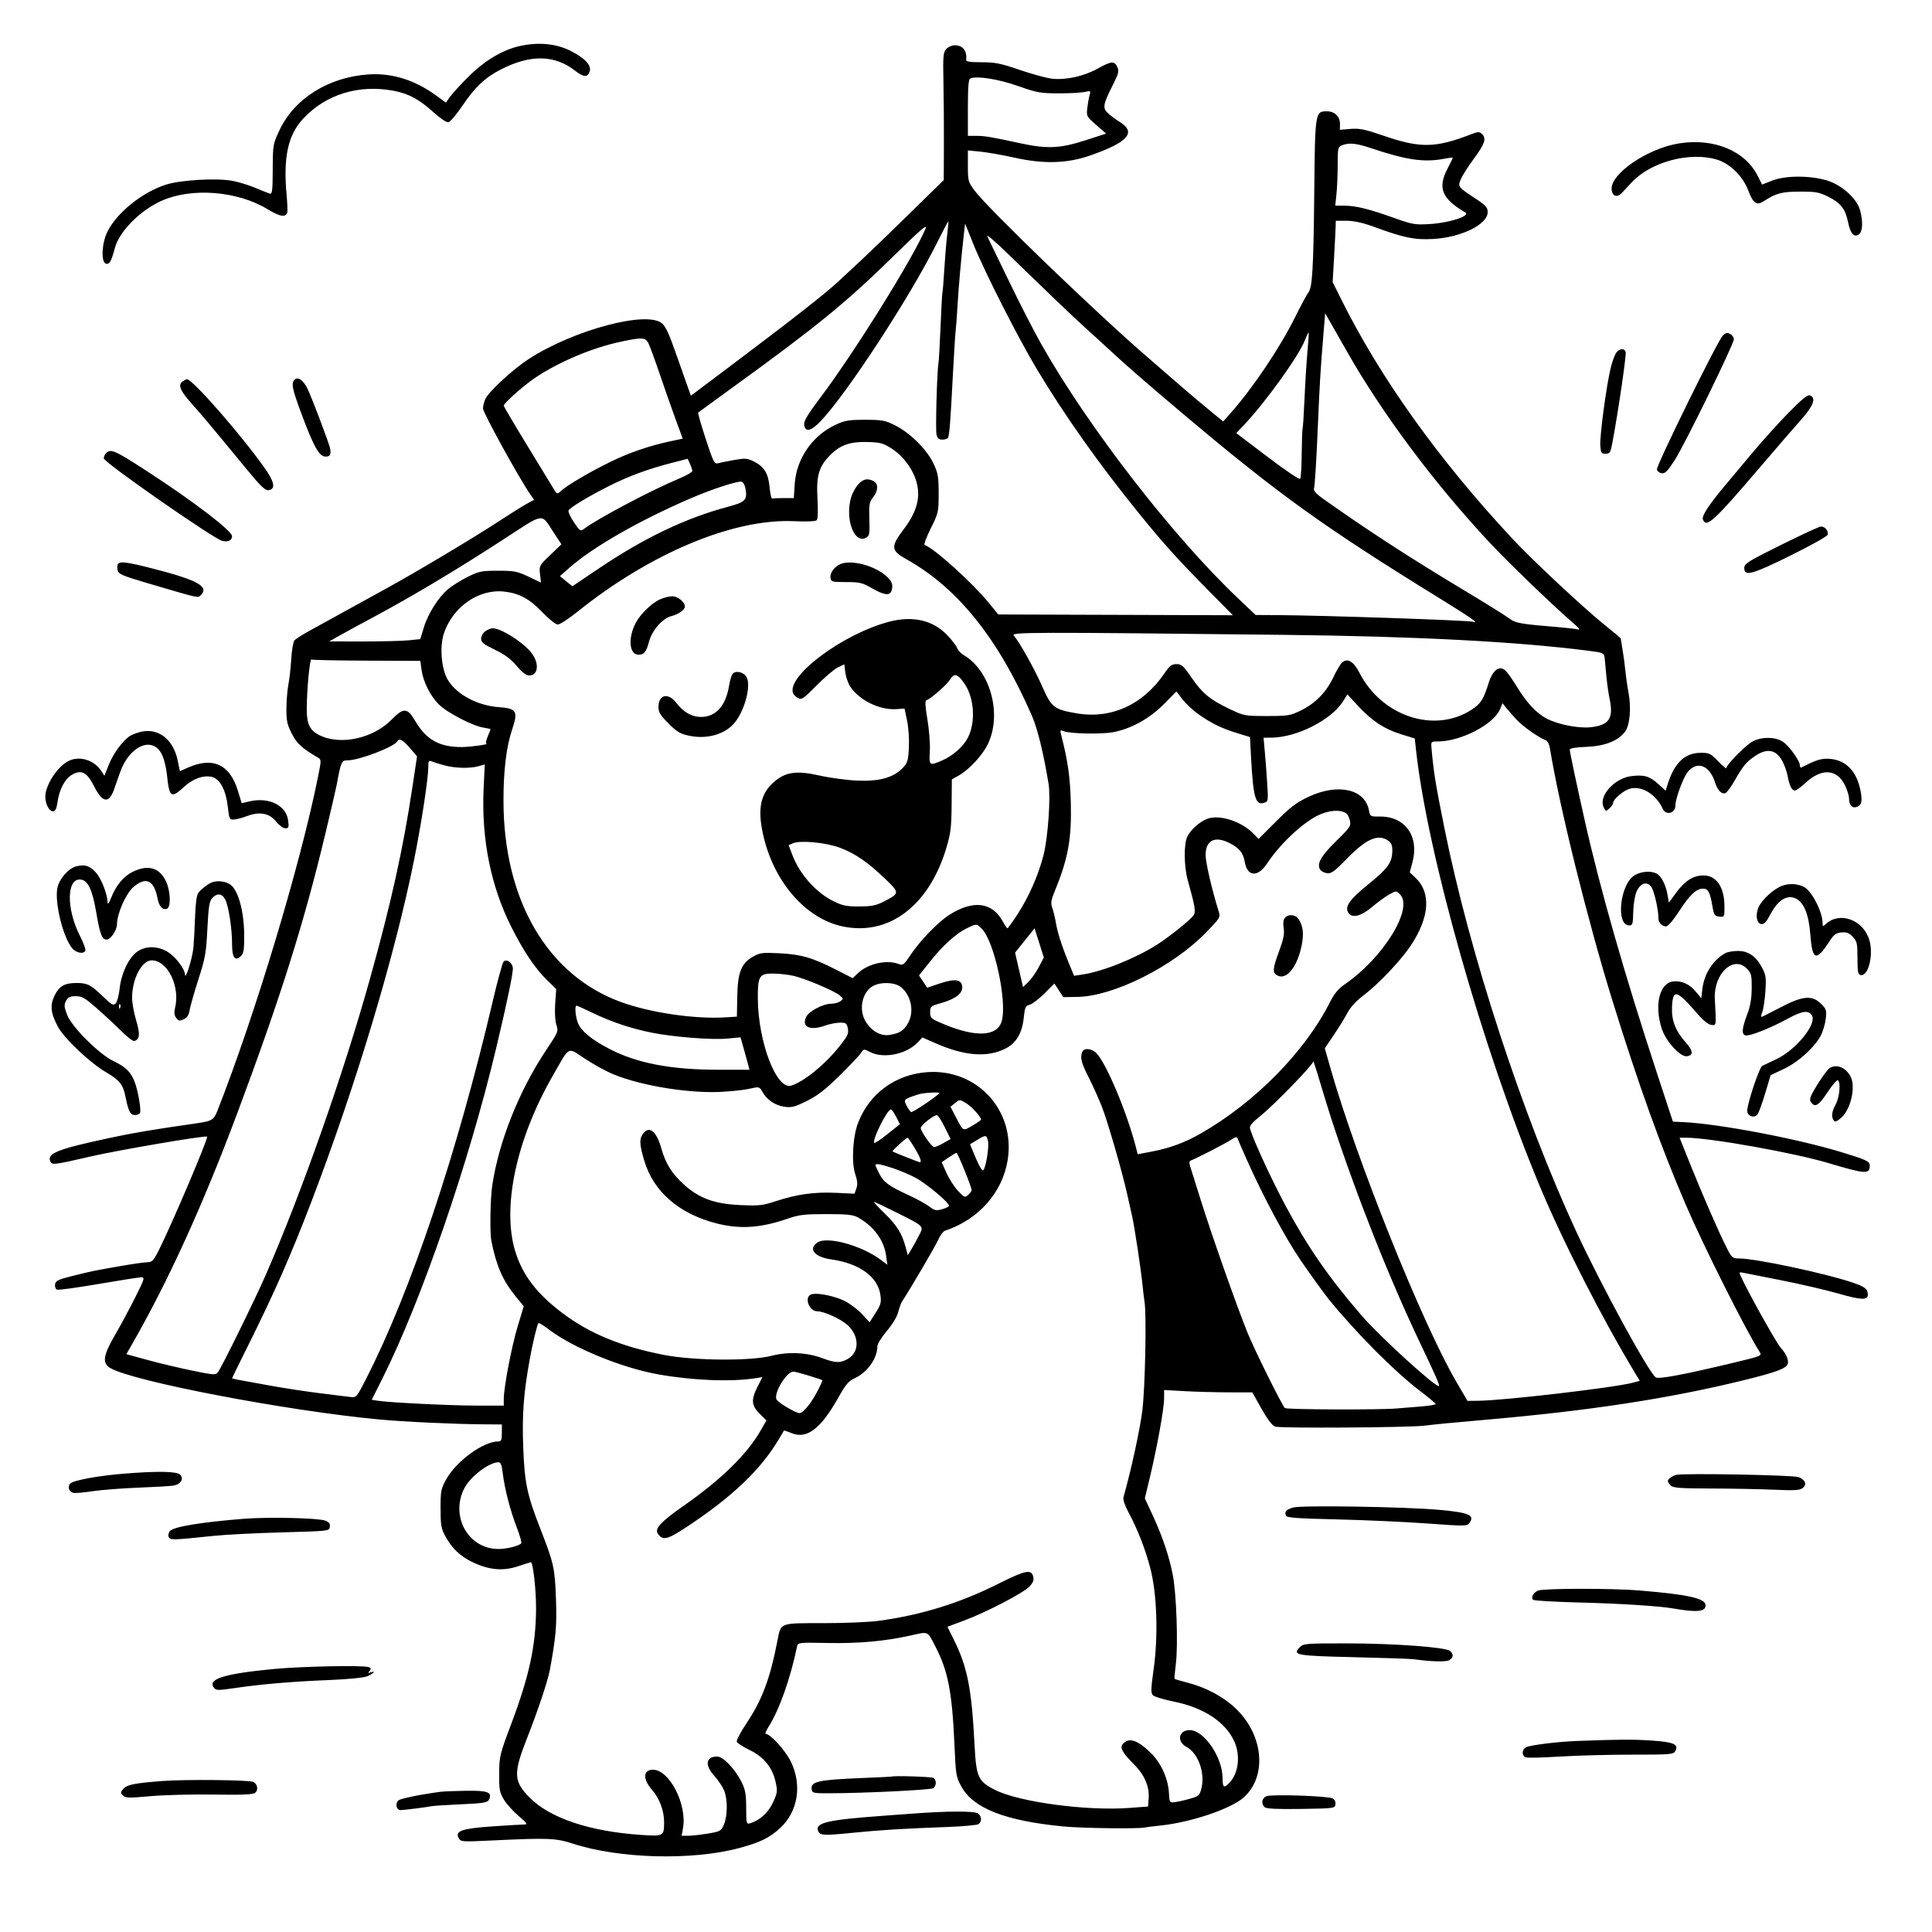 <svg version="1.1" width="1024" height="1024" xmlns="http://www.w3.org/2000/svg"><path d="M275.289 24.450 C 266.148 26.523,256.616 32.282,247.980 40.951 C 243.844 45.103,239.533 49.832,238.401 51.461 L 236.343 54.422 231.361 50.765 C 220.015 42.436,207.931 38.632,195.409 39.446 C 174.203 40.824,156.059 52.168,148.140 69.000 C 144.667 76.379,144.610 76.715,144.555 89.796 C 144.508 101.141,144.280 103.023,143.000 102.621 C 142.175 102.363,138.699 100.979,135.276 99.547 C 131.854 98.114,126.454 96.456,123.276 95.861 C 114.767 94.269,95.899 95.347,87.928 97.881 C 75.499 101.832,62.098 112.575,56.981 122.690 C 53.889 128.804,53.436 139.240,56.239 139.797 C 58.088 140.164,58.985 138.539,60.916 131.328 C 63.236 122.665,74.339 111.467,85.596 106.438 C 101.580 99.297,125.744 101.178,141.674 110.803 C 148.412 114.874,151.307 115.386,152.255 112.673 C 152.480 112.028,152.331 107.900,151.923 103.500 C 150.051 83.304,152.610 71.538,160.774 62.810 C 172.743 50.014,190.061 44.676,208.526 48.089 C 216.428 49.550,222.252 52.677,229.740 59.481 C 233.315 62.728,236.704 65.011,237.674 64.824 C 238.606 64.645,241.950 60.673,245.106 55.999 C 251.743 46.166,257.112 41.102,265.414 36.841 C 281.105 28.788,293.915 28.991,304.793 37.466 C 309.397 41.054,311.503 41.141,312.567 37.787 C 313.562 34.655,310.097 30.897,302.716 27.103 C 294.883 23.077,285.392 22.159,275.289 24.450 M501.517 25.982 C 499.920 27.746,499.759 29.694,500.046 43.732 C 500.224 52.404,500.331 67.588,500.285 77.474 L 500.201 95.448 481.794 113.474 C 471.670 123.388,460.262 134.396,456.443 137.937 C 452.624 141.477,447.025 146.674,444.000 149.487 C 437.379 155.644,419.353 169.765,388.837 192.704 L 366.173 209.740 364.001 203.620 C 362.806 200.254,360.489 193.675,358.852 189.000 C 354.667 177.046,352.981 173.292,350.986 171.487 C 343.182 164.425,304.194 174.780,280.238 190.277 C 272.227 195.460,259.532 207.070,257.428 211.140 C 256.643 212.658,256.000 215.075,256.000 216.510 C 256.000 218.750,275.336 253.835,281.186 262.210 L 283.079 264.919 279.289 266.965 C 277.205 268.091,271.450 271.681,266.500 274.944 C 252.627 284.090,221.144 302.929,204.500 312.043 C 196.250 316.561,185.675 322.386,181.000 324.987 C 176.325 327.588,169.066 331.582,164.869 333.863 C 160.671 336.143,156.708 338.647,156.060 339.428 C 155.413 340.208,154.656 344.593,154.378 349.173 C 154.101 353.753,153.415 359.888,152.854 362.807 C 152.293 365.726,151.819 371.500,151.800 375.637 C 151.771 381.999,152.211 384.035,154.655 388.830 C 157.370 394.157,159.991 396.560,168.554 401.573 C 170.327 402.612,170.329 402.936,168.589 411.573 C 159.095 458.732,135.262 537.829,115.147 588.942 C 113.318 593.589,112.272 594.206,104.269 595.361 C 80.517 598.788,71.356 600.325,59.000 602.953 C 30.975 608.915,24.990 611.205,26.583 615.355 C 27.448 617.611,28.091 617.539,47.970 612.974 C 63.196 609.477,109.002 601.672,109.776 602.443 C 110.510 603.175,91.185 648.655,84.362 662.250 C 81.422 668.109,80.614 669.001,78.237 669.007 C 76.732 669.010,70.550 669.875,64.500 670.928 C 49.742 673.496,48.865 673.676,38.500 676.258 C 30.735 678.192,29.456 678.809,29.180 680.754 C 29.002 682.006,29.478 683.246,30.250 683.542 C 31.014 683.836,40.897 682.484,52.210 680.538 C 63.524 678.592,73.733 677.000,74.898 677.000 C 76.853 677.000,76.600 677.831,71.622 687.757 C 68.655 693.673,63.874 702.561,60.997 707.507 C 54.622 718.469,54.052 722.484,58.500 725.107 C 70.475 732.169,152.216 747.796,201.000 752.349 C 214.183 753.580,240.489 754.806,256.250 754.926 L 266.000 755.000 266.000 759.500 C 266.000 763.263,265.687 764.000,264.089 764.000 C 256.136 764.000,241.859 774.408,236.473 784.132 C 233.732 789.082,233.500 790.279,233.500 799.500 C 233.500 807.964,233.847 810.148,235.756 813.722 C 239.407 820.555,243.789 824.797,250.505 828.002 C 259.236 832.169,266.710 832.819,274.718 830.106 C 278.139 828.948,281.130 828.000,281.366 828.000 C 282.523 828.000,284.176 842.750,284.122 852.591 C 284.012 872.275,280.560 888.264,270.863 914.000 C 264.887 929.860,264.644 930.868,264.573 940.000 C 264.508 948.419,264.784 949.979,267.000 953.709 C 268.375 956.024,271.899 959.962,274.832 962.459 C 279.423 966.369,279.839 967.002,277.832 967.015 C 276.549 967.023,269.009 967.473,261.075 968.014 C 244.916 969.118,241.089 970.429,243.092 974.173 C 244.195 976.234,244.563 976.261,260.859 975.481 C 290.531 974.060,294.582 974.219,303.566 977.151 C 328.115 985.165,366.767 986.200,391.756 979.512 C 402.909 976.528,407.816 974.133,413.486 968.906 C 422.978 960.157,425.231 946.005,419.111 933.574 C 416.225 927.712,408.296 919.000,405.847 919.000 C 405.367 919.000,406.088 917.236,407.449 915.081 C 413.101 906.127,418.979 889.492,422.496 872.500 C 422.891 870.588,423.585 870.514,438.205 870.815 C 454.900 871.158,468.603 869.942,482.417 866.891 C 492.384 864.689,491.399 864.273,495.684 872.500 C 502.444 885.480,504.618 896.549,505.853 924.276 C 506.602 941.102,506.728 941.863,509.648 947.091 C 516.028 958.516,532.907 965.083,563.500 968.044 C 573.375 969.000,602.621 969.407,606.500 968.643 C 607.600 968.427,611.516 967.935,615.202 967.550 C 631.216 965.880,652.394 958.738,659.132 952.735 C 671.761 941.485,669.739 919.499,654.773 905.346 C 648.370 899.291,639.210 894.395,629.660 891.923 C 625.898 890.950,622.693 890.006,622.538 889.827 C 622.383 889.647,622.688 886.125,623.217 882.000 C 624.499 871.983,623.541 844.458,621.563 834.500 C 619.584 824.537,616.031 814.071,610.812 802.832 L 606.786 794.164 609.500 782.832 C 613.338 766.810,617.000 746.485,617.000 741.208 L 617.000 736.725 627.750 737.335 C 633.663 737.671,644.183 737.958,651.129 737.973 L 663.758 738.000 668.587 746.604 C 671.738 752.219,674.260 755.529,675.845 756.131 C 678.348 757.083,746.758 756.654,755.000 755.635 C 761.302 754.856,769.420 754.071,787.000 752.542 C 842.599 747.705,884.324 741.328,924.000 731.601 C 941.275 727.367,946.758 725.338,947.533 722.895 C 948.166 720.903,946.758 717.614,943.941 714.500 C 941.019 711.271,922.000 676.696,922.000 674.614 C 922.000 674.379,922.788 674.351,923.750 674.552 C 924.712 674.753,933.825 676.556,944.000 678.558 C 954.175 680.561,967.855 683.739,974.399 685.620 C 986.469 689.089,990.012 689.217,989.985 686.183 C 989.958 683.242,988.549 682.081,982.450 679.975 C 968.121 675.025,930.642 667.014,921.764 667.004 C 918.193 667.000,917.892 666.730,914.923 660.847 C 910.804 652.688,902.082 632.644,895.517 616.250 L 890.211 603.000 893.567 603.000 C 906.129 603.000,950.996 611.013,969.500 616.561 C 988.713 622.321,991.000 622.457,991.000 617.835 C 991.000 615.487,989.408 614.737,975.464 610.510 C 952.012 603.402,910.647 595.579,892.091 594.744 L 886.683 594.500 878.293 569.000 C 861.211 517.074,848.158 471.432,839.972 435.000 C 835.753 416.221,832.000 398.505,832.000 397.363 C 832.000 396.593,834.970 396.081,840.781 395.849 C 850.638 395.457,857.642 392.699,861.332 387.757 C 863.862 384.369,864.678 375.205,863.162 367.213 C 862.566 364.071,861.808 358.800,861.479 355.500 C 861.150 352.200,860.457 347.055,859.940 344.066 C 859.423 341.078,859.000 338.508,859.000 338.356 C 859.000 338.204,855.288 335.091,850.750 331.438 C 839.159 322.107,812.220 296.923,801.383 285.288 C 762.388 243.420,731.442 200.105,710.802 158.500 L 706.337 149.500 707.082 136.500 C 707.491 129.350,707.866 122.037,707.913 120.250 L 708.000 117.000 713.750 117.020 C 717.658 117.033,722.223 118.036,728.000 120.151 C 744.111 126.050,749.668 127.199,759.500 126.665 C 774.437 125.853,788.500 118.959,788.500 112.449 C 788.500 109.926,787.567 108.887,782.042 105.256 C 772.686 99.108,772.570 98.952,774.301 94.892 C 775.097 93.026,778.069 88.350,780.906 84.500 C 786.947 76.302,787.934 73.506,785.609 71.181 C 784.076 69.647,783.625 69.659,779.230 71.353 C 760.791 78.457,752.610 78.572,733.500 71.994 C 723.373 68.508,720.613 67.936,715.820 68.330 L 710.140 68.798 710.222 65.896 C 710.336 61.898,707.455 59.000,703.368 59.000 C 697.039 59.000,697.004 59.219,696.579 102.105 C 696.181 142.186,695.576 152.494,693.474 155.000 C 692.783 155.825,689.640 161.675,686.490 168.000 C 678.281 184.486,664.196 205.450,652.263 218.941 L 648.335 223.383 642.887 218.941 C 636.276 213.553,627.438 206.061,620.539 200.000 C 617.722 197.525,612.529 193.025,609.000 190.000 C 582.477 167.267,523.649 110.624,516.429 100.866 C 513.175 96.468,513.000 95.811,513.000 87.978 L 513.000 79.724 519.750 80.392 C 523.462 80.760,531.675 82.214,538.000 83.625 C 553.110 86.995,565.584 86.646,577.500 82.520 C 597.637 75.547,602.441 70.312,593.748 64.812 C 591.412 63.334,588.452 61.146,587.170 59.949 C 584.307 57.275,584.652 55.280,589.706 45.286 C 592.877 39.015,593.203 37.741,592.198 35.536 C 590.675 32.194,589.029 32.332,581.662 36.421 C 574.457 40.421,565.073 42.498,557.717 41.723 C 554.848 41.421,547.142 39.334,540.593 37.087 C 530.364 33.576,527.504 33.000,520.299 33.000 C 514.170 33.000,511.956 32.664,512.075 31.750 C 512.685 27.053,510.325 24.000,506.084 24.000 C 504.558 24.000,502.503 24.892,501.517 25.982 M539.534 45.575 C 549.563 49.117,551.397 49.450,561.000 49.474 C 566.775 49.488,573.015 49.163,574.866 48.752 C 578.025 48.050,578.190 48.142,577.542 50.252 C 577.162 51.488,576.610 54.559,576.315 57.076 C 575.788 61.577,575.864 61.726,581.018 66.234 L 586.256 70.817 575.147 74.408 C 561.908 78.688,554.979 79.002,540.929 75.956 C 525.302 72.568,521.920 72.000,517.364 72.000 L 513.000 72.000 513.000 57.083 C 513.000 46.118,513.331 42.017,514.250 41.601 C 517.603 40.085,529.109 41.893,539.534 45.575 M889.951 75.999 C 873.191 78.653,853.391 92.211,854.204 100.475 C 854.564 104.133,857.131 104.927,859.689 102.172 C 860.685 101.099,863.054 98.567,864.954 96.545 C 875.098 85.751,895.564 80.306,909.941 84.575 C 916.873 86.634,923.768 93.402,926.622 100.949 C 929.221 107.821,931.025 109.095,934.739 106.684 C 941.368 102.379,944.390 101.576,954.022 101.559 C 962.410 101.544,964.196 101.867,969.022 104.274 C 975.663 107.586,978.116 110.768,979.545 117.924 C 980.750 123.961,982.871 126.181,985.416 124.070 C 987.267 122.533,987.469 117.262,985.898 111.500 C 984.154 105.104,975.986 97.830,967.971 95.534 C 958.867 92.927,946.119 93.020,939.223 95.744 L 933.947 97.828 931.563 93.124 C 924.845 79.867,908.361 73.083,889.951 75.999 M726.634 78.513 C 745.645 84.895,754.826 86.204,765.750 84.091 C 768.087 83.639,770.000 83.441,770.000 83.653 C 770.000 83.864,768.773 86.384,767.273 89.253 C 761.857 99.611,764.081 105.175,776.605 112.594 C 779.637 114.390,768.338 118.112,757.953 118.739 C 749.957 119.221,748.732 119.014,738.953 115.530 C 725.427 110.711,718.649 109.035,712.608 109.016 L 707.715 109.000 708.358 102.853 C 708.711 99.473,709.000 92.483,709.000 87.321 C 709.000 78.523,709.141 77.879,711.250 77.031 C 715.013 75.519,718.801 75.884,726.634 78.513 M502.022 124.519 C 501.556 128.358,500.863 136.675,500.483 143.000 C 500.103 149.325,499.668 154.725,499.515 155.000 C 499.363 155.275,498.912 163.375,498.513 173.000 C 498.114 182.625,497.621 191.365,497.418 192.423 C 496.617 196.589,495.760 227.907,496.379 230.376 C 496.864 232.304,497.680 233.000,499.460 233.000 C 500.792 233.000,502.124 232.608,502.420 232.130 C 503.183 230.895,503.775 223.451,504.976 200.000 C 505.553 188.725,506.241 177.700,506.504 175.500 C 506.767 173.300,507.220 167.225,507.510 162.000 C 508.028 152.687,509.471 136.405,510.835 124.500 L 511.522 118.500 515.950 129.500 C 521.728 143.857,539.740 179.325,549.532 195.630 C 564.590 220.701,582.384 245.821,603.802 272.243 C 616.671 288.118,623.721 295.943,640.341 312.796 L 653.454 326.093 591.273 325.888 L 529.092 325.684 524.139 319.592 C 515.433 308.887,495.260 290.676,490.066 288.835 C 489.546 288.651,491.005 284.713,493.310 280.084 C 497.397 271.876,497.500 271.420,497.500 261.584 C 497.500 252.704,497.176 250.808,494.784 245.704 C 491.334 238.340,482.383 229.420,474.500 225.491 C 469.040 222.769,467.600 222.500,458.500 222.500 C 449.736 222.500,447.791 222.832,442.764 225.188 C 430.510 230.932,422.070 243.223,421.213 256.577 L 420.737 264.000 415.368 264.000 C 412.416 264.000,409.663 264.113,409.250 264.250 C 408.837 264.387,408.228 261.658,407.896 258.184 C 407.190 250.795,405.055 247.335,399.499 244.578 C 396.025 242.855,394.952 242.776,389.063 243.819 C 385.453 244.458,381.590 245.236,380.477 245.548 C 378.656 246.058,378.013 244.764,374.029 232.589 C 371.595 225.150,369.805 218.878,370.052 218.652 C 370.298 218.425,379.050 212.049,389.500 204.481 C 433.387 172.699,448.622 160.227,474.270 135.082 C 487.930 121.690,491.709 118.452,490.608 121.081 C 484.085 136.662,452.755 186.976,434.615 211.000 C 428.243 219.439,426.008 223.163,426.216 224.991 C 426.699 229.230,429.745 228.647,434.845 223.342 C 448.681 208.950,482.398 157.304,496.649 128.673 C 499.822 122.299,502.520 117.186,502.644 117.311 C 502.769 117.436,502.489 120.679,502.022 124.519 M559.000 158.493 C 565.325 164.569,572.975 171.745,576.000 174.441 C 579.025 177.137,584.200 181.858,587.500 184.932 C 596.786 193.582,607.814 203.174,628.500 220.591 C 678.034 262.296,702.071 279.550,762.757 316.960 C 779.307 327.162,784.446 330.747,780.802 329.549 C 778.508 328.795,701.381 326.164,677.500 326.025 L 665.500 325.955 656.300 317.228 C 621.744 284.446,577.250 227.040,552.159 182.866 C 548.212 175.917,540.467 160.842,534.947 149.366 C 529.428 137.889,524.222 127.150,523.377 125.500 C 522.429 123.648,526.751 127.273,534.671 134.973 C 541.727 141.834,552.675 152.418,559.000 158.493 M714.031 186.500 C 732.637 219.226,759.904 255.770,789.157 287.181 C 799.251 298.020,823.556 321.431,834.000 330.373 C 836.659 332.650,837.682 333.999,836.500 333.670 C 835.400 333.365,831.125 332.835,827.000 332.493 C 805.460 330.709,803.299 330.329,799.861 327.730 C 798.012 326.333,787.950 320.055,777.500 313.780 C 746.749 295.315,725.246 281.364,700.745 263.981 C 697.720 261.836,696.147 260.042,696.421 259.054 C 696.918 257.265,697.714 244.412,698.529 225.000 C 699.388 204.542,699.845 196.854,701.155 180.761 L 702.355 166.021 704.498 169.761 C 705.676 171.817,709.966 179.350,714.031 186.500 M693.005 186.029 C 692.518 191.238,691.812 202.475,691.437 211.000 C 691.062 219.525,690.597 226.775,690.404 227.111 C 690.212 227.447,690.001 233.336,689.937 240.198 C 689.872 247.060,689.523 253.152,689.160 253.735 C 688.769 254.365,681.731 249.658,671.873 242.175 L 655.246 229.553 659.082 225.526 C 670.510 213.531,688.457 188.608,691.607 180.359 C 692.532 177.937,693.424 176.091,693.590 176.256 C 693.755 176.422,693.492 180.820,693.005 186.029 M913.081 177.919 C 910.330 180.670,877.811 246.777,878.201 248.825 C 878.377 249.746,879.518 250.642,880.737 250.817 C 882.526 251.072,883.847 249.754,887.570 243.999 C 892.797 235.918,918.978 182.414,918.991 179.785 C 918.996 178.842,918.110 177.594,917.023 177.012 C 915.458 176.175,914.636 176.364,913.081 177.919 M343.710 182.000 C 344.412 183.375,347.050 190.575,349.572 198.000 C 352.094 205.425,355.888 216.225,358.003 222.000 L 361.848 232.500 355.674 233.802 C 344.317 236.198,333.585 239.869,323.500 244.807 C 312.475 250.206,300.663 257.148,297.380 260.160 C 295.264 262.101,295.256 262.098,293.271 258.802 C 292.178 256.986,285.819 246.556,279.141 235.625 C 272.464 224.693,267.000 215.421,267.000 215.020 C 267.000 213.708,277.364 204.483,283.500 200.332 C 296.031 191.856,313.911 184.314,329.097 181.098 C 340.475 178.688,342.069 178.786,343.710 182.000 M856.798 186.750 C 855.966 187.713,854.573 191.425,853.701 195.000 C 851.413 204.391,847.829 231.202,848.191 236.219 C 848.467 240.036,848.771 240.500,851.000 240.500 C 853.264 240.500,853.606 239.934,854.623 234.500 C 857.774 217.663,862.136 187.796,861.634 186.489 C 860.866 184.488,858.649 184.608,856.798 186.750 M156.153 201.247 C 154.226 203.174,154.798 205.947,160.002 219.912 C 166.326 236.882,169.231 242.000,172.542 242.000 C 174.919 242.000,175.445 241.161,175.049 238.000 C 174.778 235.830,165.074 210.172,162.864 205.783 C 160.669 201.423,157.870 199.530,156.153 201.247 M96.632 202.280 C 94.196 204.061,95.575 207.262,101.712 214.066 C 106.415 219.279,112.050 226.005,131.323 249.407 C 138.256 257.825,140.612 260.054,142.323 259.810 C 146.169 259.262,145.542 255.519,140.384 248.228 C 127.614 230.179,102.086 201.000,99.065 201.000 C 98.689 201.000,97.595 201.576,96.632 202.280 M948.019 218.709 C 942.736 224.094,933.933 233.858,928.457 240.408 C 922.981 246.957,916.394 254.832,913.821 257.908 C 905.637 267.688,901.874 273.509,902.568 275.316 C 904.367 280.004,908.170 276.539,932.546 248.000 C 941.237 237.825,951.195 226.299,954.674 222.387 C 961.211 215.037,962.717 210.873,959.312 209.566 C 958.071 209.090,955.074 211.517,948.019 218.709 M472.684 237.797 C 479.164 241.955,484.639 249.767,486.152 257.013 C 487.746 264.645,485.549 271.848,478.980 280.527 C 471.943 289.824,472.131 291.783,480.513 296.470 C 507.680 311.663,529.135 338.462,546.986 379.500 C 549.939 386.289,553.116 399.315,555.768 415.500 C 556.960 422.777,555.419 444.245,553.048 453.408 C 550.324 463.932,545.254 475.445,539.339 484.537 C 536.677 488.627,534.265 491.980,533.977 491.987 C 533.690 491.994,532.620 490.449,531.599 488.553 C 525.950 478.065,515.779 476.800,503.006 484.996 C 497.107 488.782,487.501 498.741,482.568 506.187 C 479.116 511.398,478.593 511.796,476.335 510.937 C 469.944 508.507,460.106 510.727,454.711 515.817 L 451.923 518.448 443.711 514.242 C 430.853 507.655,424.744 505.848,413.361 505.266 C 404.084 504.792,402.871 504.944,399.111 507.058 C 392.867 510.567,390.993 515.330,390.758 528.290 L 390.567 538.844 384.534 539.220 C 368.265 540.232,344.609 536.763,329.062 531.085 C 290.126 516.863,266.919 477.101,266.853 424.500 C 266.833 408.426,268.389 395.661,271.485 386.503 C 274.713 376.956,273.801 375.469,264.302 374.790 C 252.963 373.978,241.819 367.960,237.264 360.187 C 233.896 354.441,232.947 342.540,235.303 335.623 C 240.144 321.416,254.019 311.916,267.500 313.580 C 275.436 314.559,280.717 317.448,287.461 324.497 C 291.012 328.209,294.530 331.000,295.659 331.000 C 296.746 331.000,301.483 327.913,306.186 324.139 C 344.745 293.202,388.673 274.824,420.684 276.237 C 427.504 276.538,432.261 276.339,432.871 275.729 C 433.489 275.111,433.648 270.769,433.287 264.398 C 432.587 252.025,433.988 247.248,440.113 241.123 C 445.437 235.799,450.656 234.005,460.023 234.279 C 466.626 234.473,468.175 234.903,472.684 237.797 M56.200 240.200 C 55.540 240.860,55.001 242.097,55.002 242.950 C 55.004 245.020,113.088 285.482,117.730 286.647 C 120.846 287.429,123.000 286.426,123.000 284.193 C 123.000 281.359,102.350 265.579,77.897 249.726 C 60.783 238.631,58.689 237.711,56.200 240.200 M366.955 249.600 C 366.980 250.205,363.962 251.968,360.250 253.517 C 345.314 259.752,316.989 274.719,309.524 280.321 C 307.675 281.708,307.334 281.485,304.197 276.826 C 302.353 274.088,301.061 271.284,301.325 270.596 C 301.896 269.108,312.347 262.816,323.500 257.247 C 333.330 252.339,343.670 248.537,355.500 245.482 L 364.500 243.158 365.705 245.829 C 366.368 247.298,366.930 248.995,366.955 249.600 M454.627 257.031 C 453.225 258.698,451.612 261.736,451.044 263.781 C 447.858 275.252,452.738 288.351,458.958 285.022 C 460.871 283.999,461.027 283.157,460.775 275.186 C 460.530 267.427,460.747 266.154,462.750 263.600 C 465.512 260.078,465.647 256.417,463.066 255.035 C 459.787 253.280,457.286 253.872,454.627 257.031 M395.019 258.506 C 396.304 264.931,395.229 266.110,385.811 268.610 C 363.700 274.480,341.691 284.962,317.928 300.941 L 303.357 310.740 300.066 308.054 L 296.775 305.368 301.638 301.067 C 314.226 289.930,338.877 275.822,366.500 263.943 C 377.294 259.301,390.605 254.952,392.960 255.298 C 393.763 255.416,394.690 256.859,395.019 258.506 M293.381 282.135 L 297.563 288.500 291.641 294.160 C 285.838 299.707,285.730 299.909,286.224 304.294 L 286.728 308.768 280.114 305.634 C 274.143 302.805,272.575 302.500,263.978 302.500 C 255.275 302.500,253.900 302.776,247.978 305.708 C 244.415 307.472,239.746 310.372,237.603 312.152 C 232.420 316.456,226.842 325.264,224.591 332.701 L 222.762 338.740 216.734 339.370 C 213.419 339.716,202.560 339.995,192.603 339.988 L 174.500 339.976 179.000 337.397 C 181.475 335.978,190.250 331.203,198.500 326.784 C 218.599 316.019,242.259 301.866,266.500 286.110 C 289.041 271.458,286.602 271.818,293.381 282.135 M944.000 288.812 C 926.450 297.531,924.500 298.750,924.500 301.000 C 924.500 305.653,928.404 304.618,948.771 294.566 C 959.370 289.335,968.308 284.362,968.633 283.515 C 969.368 281.599,967.305 278.979,965.128 279.062 C 964.232 279.097,954.725 283.484,944.000 288.812 M62.465 299.057 C 62.106 299.638,62.065 301.121,62.374 302.353 C 62.855 304.270,65.061 305.218,77.718 308.947 C 106.434 317.406,104.813 317.045,106.494 315.363 C 110.953 310.904,104.653 307.428,81.207 301.411 C 67.136 297.800,63.522 297.346,62.465 299.057 M445.500 298.945 C 442.311 300.251,439.811 303.638,440.170 306.168 C 440.484 308.388,440.884 308.500,448.500 308.509 C 455.689 308.517,457.070 308.847,462.122 311.759 C 468.306 315.324,471.466 315.835,472.393 313.418 C 473.626 310.205,472.917 308.134,469.582 305.206 C 463.308 299.698,451.294 296.574,445.500 298.945 M350.000 317.590 C 345.504 319.532,339.368 325.459,336.897 330.247 C 332.734 338.311,333.520 347.000,338.413 347.000 C 341.345 347.000,342.512 345.594,343.906 340.381 C 345.609 334.008,351.071 327.737,356.000 326.495 C 359.650 325.575,363.000 323.173,363.000 321.477 C 363.000 319.058,359.200 315.997,356.250 316.039 C 354.738 316.061,351.925 316.759,350.000 317.590 M471.500 329.461 C 447.064 335.768,416.803 358.226,420.336 367.432 C 420.639 368.223,421.836 369.377,422.995 369.997 C 424.885 371.009,425.905 370.314,432.829 363.296 C 437.078 358.989,442.117 354.706,444.027 353.777 L 447.500 352.088 448.023 356.341 C 448.311 358.681,449.436 361.997,450.523 363.711 C 455.183 371.057,466.253 376.496,475.225 375.848 L 479.419 375.545 480.778 382.023 C 481.544 385.677,481.960 391.888,481.732 396.274 C 481.373 403.175,481.008 404.382,478.480 407.021 C 473.574 412.141,466.116 414.232,454.500 413.742 C 449.000 413.511,440.000 412.310,434.500 411.074 C 421.736 408.207,415.986 409.128,409.534 415.076 C 402.660 421.412,401.330 430.056,404.994 444.590 C 411.043 468.583,427.681 487.093,446.758 491.054 C 471.204 496.129,492.411 480.038,501.571 449.463 C 503.874 441.774,504.273 438.552,504.376 426.794 L 504.497 413.089 508.168 411.026 C 513.563 407.994,520.676 400.362,523.506 394.571 C 531.229 378.765,525.042 355.636,510.849 347.252 C 509.280 346.325,507.718 344.686,507.376 343.610 C 507.034 342.533,504.737 339.495,502.270 336.858 C 494.749 328.817,484.003 326.233,471.500 329.461 M257.223 334.557 C 255.987 335.422,255.000 337.168,255.000 338.487 C 255.000 340.447,256.269 341.471,262.290 344.367 C 267.551 346.897,270.768 349.282,273.849 352.937 C 276.799 356.434,278.863 358.000,280.524 358.000 C 285.503 358.000,285.944 351.113,281.320 345.586 C 276.561 339.898,265.480 333.000,261.100 333.000 C 260.190 333.000,258.445 333.701,257.223 334.557 M680.500 336.487 C 750.446 337.268,803.963 340.057,841.834 344.897 C 849.990 345.939,850.237 346.062,850.554 349.248 C 850.678 350.487,851.070 354.650,851.426 358.500 C 851.783 362.350,852.551 367.750,853.134 370.500 C 855.318 380.807,852.816 384.463,842.887 385.467 C 836.544 386.108,825.914 384.017,819.886 380.942 C 814.566 378.228,809.072 372.395,804.125 364.207 C 801.805 360.367,798.997 356.402,797.885 355.396 C 794.682 352.498,791.187 355.100,789.014 362.000 C 786.248 370.786,784.941 372.851,780.127 376.039 C 760.595 388.977,732.497 379.826,720.570 356.643 C 717.449 350.577,714.303 348.674,711.390 351.091 C 710.518 351.815,708.427 355.324,706.742 358.890 C 702.959 366.897,697.226 372.760,689.446 376.581 C 683.879 379.314,682.735 379.500,671.500 379.500 C 659.695 379.500,659.372 379.439,651.640 375.747 C 641.251 370.786,637.176 367.410,631.430 359.000 C 627.253 352.887,626.257 352.000,623.573 352.002 C 621.015 352.004,619.940 352.826,617.153 356.915 C 605.794 373.582,588.890 381.244,570.500 378.062 C 558.679 376.016,557.247 374.899,552.479 364.000 C 548.445 354.782,540.322 340.233,537.304 336.821 C 535.711 335.020,546.695 334.995,680.500 336.487 M194.332 350.163 L 222.779 350.279 223.400 354.889 C 224.258 361.259,228.000 368.765,232.618 373.379 C 236.944 377.701,250.474 384.729,256.250 385.655 C 258.313 385.985,260.000 386.368,260.000 386.506 C 260.000 386.643,259.319 388.386,258.487 390.378 C 257.654 392.370,257.317 394.052,257.737 394.115 C 259.904 394.441,249.734 395.893,244.932 395.942 C 232.916 396.067,225.808 392.060,219.883 381.824 C 216.025 375.160,213.764 375.020,207.921 381.082 C 197.894 391.485,180.239 395.312,169.023 389.512 C 164.089 386.960,162.520 383.562,162.583 375.565 C 162.668 364.807,164.190 349.000,165.088 349.554 C 165.526 349.825,178.686 350.099,194.332 350.163 M388.277 357.199 C 387.699 357.915,386.905 360.525,386.514 363.000 C 384.762 374.063,379.523 379.993,371.500 379.993 C 366.689 379.993,362.194 377.432,358.497 372.585 C 354.165 366.905,349.000 368.091,349.000 374.765 C 349.000 377.498,350.002 379.132,354.328 383.459 C 358.848 387.979,360.524 388.967,365.373 389.974 C 374.375 391.842,383.459 389.455,388.692 383.844 C 394.311 377.820,398.300 363.816,395.768 359.000 C 394.294 356.196,389.935 355.148,388.277 357.199 M511.475 362.793 C 516.433 370.303,517.118 382.927,513.005 390.990 C 510.611 395.683,504.972 400.655,499.270 403.099 C 492.504 405.999,492.383 405.905,492.826 398.066 C 493.044 394.221,492.474 386.769,491.548 381.336 C 490.384 374.504,490.208 371.431,490.966 371.178 C 493.425 370.358,501.962 362.873,503.599 360.101 C 505.740 356.478,507.763 357.169,511.475 362.793 M634.853 378.299 C 641.680 383.204,647.267 385.964,655.500 388.499 L 662.500 390.654 663.142 402.366 C 664.262 422.787,665.481 426.934,669.949 425.516 C 672.183 424.807,672.231 424.535,671.674 415.644 C 671.359 410.615,670.789 403.012,670.407 398.750 L 669.711 391.000 673.606 390.985 C 687.327 390.933,705.786 381.554,712.020 371.467 L 714.140 368.037 719.791 374.141 C 727.167 382.108,733.666 386.389,742.593 389.160 L 749.852 391.413 750.509 397.457 C 756.493 452.470,785.987 556.482,816.025 628.500 C 828.382 658.128,849.191 698.907,866.898 728.194 L 869.131 731.888 865.316 732.895 C 855.443 735.501,797.459 742.273,783.655 742.433 L 777.810 742.500 771.958 732.500 C 753.747 701.384,718.806 614.273,705.001 565.568 L 702.185 555.635 706.944 548.568 C 709.562 544.680,712.828 539.379,714.203 536.787 C 715.795 533.787,718.869 530.446,722.668 527.590 C 730.465 521.729,742.443 509.115,747.693 501.236 C 757.765 486.119,758.639 473.070,750.113 465.106 L 747.195 462.379 748.646 456.940 C 752.301 443.243,744.741 432.667,731.382 432.787 C 726.255 432.833,726.184 432.792,725.551 429.421 C 723.447 418.206,709.132 415.013,693.609 422.297 C 687.160 425.323,684.012 427.706,676.385 435.333 L 667.053 444.665 664.454 441.952 C 658.099 435.319,646.196 431.496,639.776 434.027 C 635.759 435.611,631.309 439.567,629.372 443.276 C 627.388 447.074,627.471 459.092,629.532 466.500 C 633.472 480.662,633.900 483.305,632.561 485.216 C 630.906 487.580,619.867 496.446,613.500 500.526 C 602.034 507.873,584.619 514.885,573.812 516.505 L 569.265 517.187 566.253 509.844 C 562.638 501.029,560.393 493.911,559.523 488.500 C 559.169 486.300,558.376 483.067,557.762 481.315 C 556.806 478.589,557.020 477.218,559.241 471.815 C 566.119 455.088,568.043 444.369,567.556 425.500 C 567.204 411.858,565.963 403.113,562.456 389.586 C 561.781 386.982,561.903 386.757,563.600 387.480 C 567.019 388.936,583.877 389.284,590.250 388.031 C 599.764 386.159,609.454 380.754,616.970 373.127 L 623.500 366.500 626.693 370.615 C 628.449 372.878,632.121 376.336,634.853 378.299 M803.720 381.344 C 807.058 384.974,815.479 390.924,819.195 392.278 C 820.201 392.644,821.140 394.441,821.506 396.697 C 826.482 427.406,841.491 487.979,854.625 530.362 C 868.307 574.509,880.205 607.626,893.476 638.500 C 902.922 660.473,925.519 705.496,932.662 716.573 C 933.965 718.594,933.613 718.739,918.749 722.296 C 891.878 728.727,878.885 731.150,877.489 729.991 C 873.312 726.524,848.358 680.650,835.338 652.500 C 806.895 591.006,778.931 505.411,765.588 439.000 C 760.798 415.158,759.885 409.527,758.738 396.750 C 758.406 393.051,758.450 393.000,761.991 393.000 C 774.240 393.000,791.708 383.948,795.055 375.866 L 796.357 372.723 798.272 375.112 C 799.324 376.425,801.776 379.230,803.720 381.344 M74.500 387.919 C 72.850 388.323,70.527 389.175,69.338 389.814 C 65.623 391.811,60.227 398.961,57.735 405.191 L 55.342 411.171 53.617 408.538 C 49.808 402.725,41.944 400.410,36.200 403.411 C 30.289 406.499,24.072 416.093,24.022 422.203 C 23.991 426.058,26.026 430.000,28.047 430.000 C 29.344 430.000,29.943 428.818,30.455 425.250 C 31.468 418.194,34.500 412.584,38.450 410.457 C 43.326 407.831,46.170 409.414,49.918 416.838 C 54.319 425.556,57.762 426.071,60.451 418.412 C 61.303 415.985,62.723 411.947,63.606 409.439 C 68.741 394.856,81.366 389.765,86.046 400.389 C 87.042 402.650,88.133 407.200,88.469 410.500 C 89.718 422.738,90.656 423.416,97.548 417.063 C 102.345 412.641,108.042 410.653,112.517 411.839 C 116.650 412.934,119.777 418.919,120.746 427.591 C 121.477 434.136,121.649 434.492,124.009 434.356 C 125.379 434.278,128.525 433.450,131.000 432.516 C 137.657 430.007,142.759 430.978,146.336 435.437 C 147.924 437.417,150.098 439.000,151.229 439.000 C 153.044 439.000,153.203 438.542,152.699 434.750 C 151.654 426.876,142.577 422.387,132.407 424.714 L 128.103 425.699 126.079 419.099 C 121.785 405.097,112.874 400.981,99.582 406.861 L 95.345 408.735 94.174 403.063 C 91.846 391.795,83.843 385.634,74.500 387.919 M928.898 392.992 C 925.285 394.902,915.000 405.341,915.000 407.098 C 915.000 407.613,913.052 406.002,910.671 403.518 C 906.685 399.357,905.954 399.000,901.421 399.004 C 893.142 399.010,887.511 404.279,884.022 415.286 L 882.821 419.071 878.936 415.561 C 874.294 411.368,871.513 410.542,864.731 411.345 C 855.769 412.407,847.235 421.830,849.912 427.707 C 851.030 430.161,851.136 430.187,853.035 428.468 C 854.116 427.490,855.000 426.169,855.000 425.532 C 855.000 423.629,860.421 419.026,863.806 418.056 C 870.041 416.268,877.733 420.931,881.238 428.623 C 882.959 432.401,888.000 431.120,888.000 426.905 C 888.000 423.240,892.190 411.928,894.615 409.046 C 899.640 403.074,906.162 405.679,909.053 414.812 C 910.366 418.959,912.522 421.121,914.564 420.337 C 915.317 420.048,917.513 417.042,919.443 413.656 C 923.929 405.789,925.615 403.776,930.390 400.593 C 936.823 396.304,941.619 397.373,944.913 403.830 C 945.969 405.900,947.155 409.372,947.548 411.547 C 948.446 416.509,949.710 419.000,951.329 419.000 C 952.022 419.000,954.508 417.210,956.854 415.022 C 965.450 407.007,973.634 407.481,977.874 416.239 C 979.043 418.655,980.007 421.727,980.015 423.066 C 980.036 426.405,981.396 428.264,983.513 427.848 C 986.640 427.234,987.314 424.828,986.056 418.769 C 983.980 408.768,978.493 403.042,970.224 402.247 C 965.628 401.806,962.901 402.605,954.750 406.782 C 954.337 406.994,954.000 406.542,954.000 405.779 C 954.000 403.219,948.075 395.016,944.771 393.002 C 940.610 390.465,933.687 390.461,928.898 392.992 M217.268 396.474 L 221.037 400.882 218.505 417.691 C 213.616 450.160,207.253 478.836,196.028 519.000 C 181.822 569.830,159.796 632.375,140.740 676.000 C 135.115 688.877,117.653 724.386,115.493 727.340 C 114.367 728.880,113.358 728.814,101.889 726.454 C 95.075 725.052,84.429 722.518,78.231 720.823 L 66.962 717.740 69.334 713.620 C 88.998 679.463,107.526 638.846,125.955 589.500 C 148.773 528.402,161.063 489.400,172.360 442.241 C 175.357 429.734,178.098 417.925,178.452 416.000 C 180.738 403.567,180.995 403.001,184.350 402.987 C 190.323 402.963,208.666 395.967,210.488 393.019 C 211.661 391.121,213.488 392.052,217.268 396.474 M235.468 405.641 C 241.214 407.213,249.108 407.403,253.720 406.080 L 256.927 405.161 256.335 417.830 C 255.084 444.571,260.107 469.663,271.062 491.405 C 277.483 504.150,283.604 513.266,289.830 519.362 L 294.796 524.223 294.266 531.948 C 293.947 536.608,294.198 541.070,294.900 543.197 C 296.030 546.621,295.877 547.000,289.539 556.480 C 275.191 577.939,264.353 605.112,260.917 628.242 C 259.854 635.396,259.562 653.359,260.438 657.756 C 263.055 670.897,266.501 678.775,273.231 687.005 L 277.600 692.346 274.397 702.923 C 271.166 713.596,267.000 735.393,267.000 741.625 L 267.000 745.000 252.996 745.000 C 239.128 745.000,206.504 743.406,200.263 742.424 L 197.026 741.914 202.648 730.707 C 223.223 689.694,248.375 616.727,262.871 556.000 C 268.759 531.336,272.143 515.038,271.824 512.890 C 271.403 510.053,268.481 508.119,266.942 509.658 C 266.330 510.270,263.841 519.260,261.413 529.636 C 242.299 611.287,217.678 684.736,193.853 731.178 C 188.979 740.680,188.830 740.848,185.694 740.432 C 183.937 740.199,176.667 739.298,169.538 738.431 C 162.410 737.563,150.485 735.740,143.038 734.379 C 135.592 733.018,128.037 731.642,126.250 731.322 C 124.462 731.001,123.000 730.621,123.000 730.477 C 123.000 730.334,127.002 722.180,131.893 712.358 C 145.605 684.825,154.399 664.800,165.208 636.500 C 188.716 574.948,209.139 506.957,219.433 455.979 C 223.291 436.869,226.994 412.722,226.998 406.643 C 227.000 403.352,227.257 402.896,228.750 403.534 C 229.713 403.945,232.736 404.893,235.468 405.641 M713.686 431.224 C 714.338 431.727,715.162 433.460,715.517 435.075 C 716.104 437.749,715.442 438.717,708.134 445.869 C 700.090 453.742,697.789 457.845,699.704 460.905 C 700.253 461.782,701.915 462.644,703.398 462.821 C 705.640 463.088,707.417 461.780,713.935 455.067 C 724.085 444.613,730.464 441.835,735.777 445.557 C 737.412 446.701,737.988 448.091,737.955 450.807 C 737.877 457.157,735.753 460.165,725.443 468.522 C 715.225 476.804,712.577 480.562,714.676 483.803 C 716.631 486.822,721.429 485.641,727.216 480.716 C 730.122 478.243,734.192 475.275,736.261 474.121 C 740.015 472.026,740.026 472.026,742.011 474.011 C 749.380 481.380,733.288 507.603,712.743 521.702 C 709.355 524.027,707.222 526.598,704.957 531.086 C 691.661 557.424,665.397 584.144,636.500 600.732 C 628.013 605.603,619.904 608.592,610.255 610.405 L 603.010 611.766 601.943 607.633 C 597.312 589.705,586.567 564.062,581.308 558.387 C 578.790 555.671,574.512 555.223,573.607 557.582 C 572.422 560.669,573.048 563.139,577.007 571.014 C 579.211 575.398,582.310 582.250,583.893 586.242 C 586.976 594.012,594.699 620.667,597.443 633.000 C 598.360 637.125,599.524 642.300,600.029 644.500 C 601.278 649.940,604.765 673.005,605.548 681.000 C 605.898 684.575,606.380 688.625,606.619 690.000 C 607.749 696.511,606.954 735.792,605.451 747.712 C 604.163 757.920,599.371 779.909,595.469 793.509 C 595.114 794.748,596.121 797.812,598.098 801.509 C 603.002 810.673,606.861 820.534,609.642 831.000 C 613.193 844.369,613.964 866.725,611.486 884.462 C 609.967 895.327,609.914 897.343,611.113 898.542 C 611.883 899.311,616.882 900.820,622.223 901.894 C 637.938 905.056,649.458 912.631,654.170 922.903 C 657.544 930.259,656.504 939.685,651.759 944.750 C 648.723 947.992,648.000 947.566,648.000 942.538 C 648.000 931.426,638.161 917.000,630.583 917.000 C 624.592 917.000,623.513 923.063,628.982 925.991 C 635.035 929.230,638.775 939.612,636.806 947.711 C 635.842 951.676,635.482 952.007,630.641 953.385 C 627.814 954.190,624.221 954.995,622.658 955.175 C 619.898 955.491,619.809 955.356,619.573 950.500 C 619.207 942.993,615.569 934.727,610.322 929.480 C 602.984 922.141,598.244 920.591,595.021 924.475 C 593.451 926.367,594.976 929.071,601.026 935.121 C 606.598 940.693,609.262 946.830,608.816 953.068 L 608.500 957.500 598.500 958.244 C 575.801 959.932,540.056 955.119,527.317 948.659 C 518.479 944.177,517.426 941.901,516.570 925.436 C 514.973 894.705,512.811 883.700,505.453 868.853 L 502.158 862.206 510.829 858.981 C 522.676 854.575,542.204 844.440,545.524 840.975 C 547.615 838.792,548.100 837.533,547.606 835.565 C 546.611 831.601,543.423 832.272,529.055 839.472 C 508.505 849.770,488.238 856.029,465.500 859.099 C 460.550 859.768,447.353 860.312,436.174 860.308 C 412.981 860.300,413.922 859.939,412.069 869.559 C 408.245 889.408,403.939 900.970,395.885 913.011 C 392.644 917.856,390.226 922.425,390.510 923.165 C 390.794 923.906,393.816 925.859,397.225 927.506 C 404.793 931.161,409.343 936.703,411.054 944.351 C 412.180 949.383,412.090 950.123,409.720 955.301 C 407.235 960.727,402.644 964.892,397.500 966.386 C 395.609 966.936,395.500 966.493,395.493 958.234 C 395.487 951.165,395.049 948.611,393.196 944.838 C 389.676 937.670,383.371 931.000,380.115 931.000 C 374.083 931.000,373.416 935.504,378.597 941.239 C 380.576 943.429,382.891 946.859,383.741 948.860 C 385.717 953.508,385.680 962.463,383.666 967.095 C 382.176 970.522,381.775 970.744,375.109 971.845 C 371.262 972.480,366.574 973.000,364.692 973.000 L 361.269 973.000 361.981 969.104 C 364.293 956.462,354.850 938.000,346.072 938.000 C 340.869 938.000,340.590 942.903,345.474 948.511 C 349.615 953.266,352.006 959.661,351.985 965.928 C 351.960 973.196,351.715 973.330,339.869 972.548 C 312.576 970.746,291.283 963.588,280.568 952.613 C 272.162 944.003,272.007 939.895,279.385 921.169 C 285.101 906.663,290.397 890.791,291.456 885.000 C 294.688 867.309,295.166 861.741,294.674 847.500 C 294.108 831.103,293.544 828.580,286.316 810.087 C 279.316 792.177,277.990 785.786,277.304 766.654 C 276.695 749.641,277.488 738.900,280.673 721.000 C 282.275 712.000,284.675 701.991,285.408 701.258 C 285.650 701.017,288.244 702.626,291.173 704.834 C 304.071 714.555,329.756 725.050,349.000 728.463 C 367.489 731.742,387.819 732.512,400.794 730.423 L 404.088 729.893 401.544 734.913 C 398.002 741.902,398.224 744.890,402.607 749.274 L 406.215 752.881 403.166 758.191 C 395.835 770.960,382.184 784.264,361.820 798.484 C 350.438 806.433,346.973 810.149,348.576 812.689 C 351.068 816.639,353.552 816.150,363.211 809.808 C 387.937 793.572,403.204 779.062,412.985 762.500 C 414.284 760.300,415.425 758.382,415.520 758.237 C 415.615 758.092,417.428 758.699,419.548 759.585 C 427.597 762.948,435.047 757.292,444.311 740.786 C 448.245 733.777,449.785 731.950,452.974 730.512 C 459.597 727.525,465.000 719.989,465.000 713.739 C 465.000 712.402,467.136 708.887,470.025 705.470 C 472.967 701.991,475.464 697.863,476.047 695.514 C 476.595 693.306,477.479 690.825,478.009 690.000 C 483.362 681.683,495.727 660.578,497.232 657.191 C 498.285 654.820,499.901 652.631,500.823 652.325 C 518.684 646.402,531.422 631.985,534.123 614.637 C 538.189 588.522,517.880 566.413,491.520 568.258 C 474.672 569.436,460.875 579.497,454.847 595.000 C 451.954 602.440,451.192 616.180,453.325 622.440 C 454.478 625.825,454.629 627.767,453.900 629.858 L 452.912 632.691 443.206 632.227 C 431.779 631.680,422.382 632.968,411.440 636.581 C 404.271 638.948,402.432 639.156,392.500 638.723 C 378.638 638.117,370.517 635.153,362.401 627.735 C 355.964 621.852,352.790 616.738,350.462 608.500 C 347.817 599.140,343.823 596.288,340.487 601.379 C 338.824 603.918,339.034 606.897,341.455 615.122 C 346.280 631.509,359.839 643.316,379.669 648.398 C 392.189 651.606,403.094 650.891,417.500 645.917 C 423.556 643.826,426.320 643.500,438.000 643.501 C 448.860 643.501,452.112 643.836,454.630 645.214 C 462.980 649.784,468.528 657.276,469.656 665.504 L 470.319 670.345 466.910 667.784 C 456.761 660.162,438.517 655.121,433.345 658.509 C 428.169 661.901,431.623 666.236,440.500 667.489 C 455.524 669.611,465.313 676.707,466.647 686.441 C 467.181 690.339,466.849 691.561,464.077 695.879 L 460.894 700.840 456.838 696.441 C 454.608 694.021,450.396 690.873,447.479 689.446 C 441.641 686.590,432.006 684.858,429.562 686.225 C 426.228 688.091,429.028 695.000,433.117 695.000 C 436.725 695.000,445.689 699.073,449.240 702.326 C 455.408 707.975,455.625 716.428,449.696 720.044 C 445.618 722.530,442.822 722.502,436.000 719.906 C 427.849 716.804,417.802 716.326,408.864 718.614 C 397.752 721.460,367.798 721.215,352.000 718.150 C 329.369 713.759,312.558 706.849,298.220 696.045 C 284.391 685.625,276.870 675.753,273.013 662.961 C 265.990 639.670,273.755 603.609,293.006 570.112 C 302.300 553.940,300.484 554.877,310.187 561.241 C 314.759 564.239,321.425 567.895,325.000 569.364 C 340.523 575.744,367.017 579.887,384.066 578.602 C 392.299 577.981,394.438 577.697,400.061 576.479 C 402.103 576.037,402.907 576.458,404.032 578.559 C 406.298 582.794,410.670 585.828,415.565 586.562 C 419.556 587.161,421.045 586.788,427.602 583.547 C 433.328 580.717,437.391 577.579,444.918 570.175 C 450.327 564.854,455.437 559.452,456.275 558.172 C 457.774 555.880,457.850 555.871,461.149 557.579 C 468.345 561.305,480.589 558.784,486.554 552.347 L 488.855 549.864 495.843 552.931 C 511.184 559.664,523.150 560.617,532.727 555.867 C 538.639 552.935,541.748 547.709,542.636 539.208 C 543.198 533.835,543.550 533.079,545.747 532.527 C 547.110 532.185,550.615 529.515,553.536 526.594 L 558.848 521.283 561.204 524.891 L 563.561 528.500 571.031 528.384 C 590.181 528.088,621.644 512.333,639.222 494.237 C 646.843 486.391,646.929 486.244,645.881 482.894 C 642.364 471.662,639.000 457.155,639.000 453.225 C 639.000 445.302,643.910 442.872,651.790 446.894 C 656.962 449.534,658.939 452.033,659.788 457.007 C 661.099 464.686,666.725 465.050,671.522 457.767 C 678.132 447.734,689.485 436.876,698.000 432.444 C 703.888 429.379,710.613 428.856,713.686 431.224 M445.363 449.390 C 453.366 452.428,459.869 456.916,469.242 465.872 C 476.906 473.194,476.891 473.468,468.563 477.774 C 464.373 479.940,462.121 480.399,455.500 480.434 C 448.774 480.470,446.617 480.044,441.954 477.762 C 432.534 473.152,423.880 463.454,419.945 453.098 L 417.986 447.941 420.243 446.967 C 424.255 445.237,437.884 446.552,445.363 449.390 M40.352 459.189 C 36.227 460.257,31.281 465.986,30.389 470.729 C 28.934 478.458,33.274 496.265,38.113 502.417 C 40.243 505.124,44.525 505.925,45.250 503.751 C 45.479 503.064,44.173 499.564,42.349 495.973 C 35.031 481.568,35.276 465.306,42.798 466.193 C 46.698 466.653,48.963 471.550,51.119 484.189 C 53.012 495.286,54.080 498.000,56.550 498.000 C 58.627 498.000,62.000 492.994,62.000 489.911 C 62.000 484.366,66.677 473.690,70.614 470.250 C 77.313 464.396,81.676 466.424,83.519 476.249 C 84.297 480.396,86.240 482.506,88.487 481.643 C 90.649 480.814,90.415 472.511,88.086 467.383 C 84.682 459.887,78.632 458.063,70.396 462.050 C 65.515 464.413,61.495 469.248,58.905 475.869 C 57.837 478.601,57.074 479.652,57.047 478.432 C 56.948 474.045,53.784 465.823,50.956 462.602 C 47.651 458.838,44.999 457.984,40.352 459.189 M866.350 463.928 C 858.601 468.653,856.282 490.500,863.530 490.500 C 865.290 490.500,865.516 489.749,865.646 483.466 C 865.726 479.598,866.473 474.804,867.305 472.813 C 869.232 468.202,872.681 466.888,875.082 469.853 C 876.641 471.778,879.000 481.880,879.000 486.632 C 879.000 489.039,880.827 491.000,883.071 491.000 C 884.058 491.000,886.856 487.746,889.914 483.038 C 895.631 474.239,899.059 471.000,902.656 471.000 C 905.371 471.000,906.375 472.907,907.656 480.500 C 908.410 484.964,908.795 485.534,911.250 485.816 C 913.960 486.128,914.000 486.052,914.000 480.534 C 914.000 470.246,909.795 464.000,902.868 464.000 C 897.472 464.000,893.036 466.820,888.315 473.252 L 884.538 478.398 883.834 474.275 C 882.941 469.046,880.530 464.354,878.055 463.030 C 875.048 461.420,869.803 461.823,866.350 463.928 M111.966 467.820 C 109.778 468.790,106.725 471.213,105.135 473.241 C 104.239 474.384,103.640 478.677,103.393 485.741 C 103.185 491.658,102.802 498.975,102.541 502.000 C 102.048 507.709,98.227 520.020,98.040 516.500 C 97.867 513.256,92.720 506.689,88.457 504.274 C 83.241 501.320,77.306 501.319,72.922 504.274 C 68.368 507.342,64.291 515.772,63.418 523.922 C 63.035 527.496,62.077 531.066,61.288 531.855 C 60.043 533.099,59.173 532.626,54.677 528.259 C 48.241 522.006,46.292 521.000,40.613 521.000 C 34.236 521.000,31.348 522.650,28.910 527.687 C 26.378 532.916,26.846 537.062,30.790 544.336 C 34.197 550.621,47.818 563.437,56.384 568.417 C 63.287 572.431,65.239 574.871,66.451 581.000 C 68.017 588.921,69.066 591.000,71.494 591.000 C 72.781 591.000,74.014 590.459,74.234 589.799 C 74.859 587.924,73.118 577.929,71.396 573.500 C 69.288 568.081,66.785 565.613,60.131 562.394 C 52.339 558.625,37.955 544.209,35.505 537.714 C 33.964 533.627,33.893 532.568,35.019 530.464 C 36.068 528.505,37.122 528.000,40.159 528.000 C 43.418 528.000,45.029 528.919,51.117 534.250 C 55.043 537.688,60.897 543.125,64.128 546.333 C 67.358 549.541,70.531 551.990,71.179 551.774 C 74.116 550.795,74.352 548.206,72.174 540.857 C 70.975 536.811,69.995 531.444,69.997 528.932 C 70.004 518.846,75.145 508.994,80.396 509.004 C 88.910 509.019,95.682 523.039,92.721 534.519 C 92.184 536.601,92.383 538.142,93.362 539.480 C 94.574 541.138,95.153 541.251,97.337 540.256 C 99.193 539.411,100.067 538.054,100.531 535.296 C 100.882 533.208,102.977 525.875,105.187 519.000 C 108.797 507.769,109.278 505.056,109.919 492.282 C 110.508 480.541,110.953 477.710,112.471 476.032 C 115.020 473.216,117.688 473.494,119.364 476.750 C 121.195 480.307,123.000 492.085,123.000 500.473 C 123.000 507.688,124.651 509.782,127.828 506.597 C 129.175 505.246,129.483 503.028,129.415 495.182 C 129.310 483.134,126.358 472.213,122.356 469.066 C 119.780 467.039,115.017 466.468,111.966 467.820 M944.615 469.461 C 940.142 471.068,933.649 477.018,931.986 481.034 C 930.309 485.082,931.066 489.443,933.500 489.764 C 935.026 489.966,936.222 488.663,938.549 484.264 C 942.351 477.075,947.258 474.064,951.721 476.182 C 956.138 478.277,958.712 484.649,959.526 495.501 C 960.531 508.914,962.580 509.756,969.258 499.500 C 972.025 495.251,973.043 494.455,976.038 494.203 C 978.786 493.971,980.106 494.487,982.031 496.545 C 984.262 498.930,984.500 500.017,984.500 507.822 C 984.500 515.127,984.760 516.510,986.187 516.791 C 990.201 517.580,993.067 506.447,990.884 498.543 C 987.889 487.696,975.332 482.865,967.815 489.667 C 966.116 491.205,966.000 491.175,966.000 489.190 C 966.000 483.378,960.294 472.271,956.209 470.132 C 952.801 468.347,948.420 468.094,944.615 469.461 M680.996 486.505 C 680.192 487.474,679.970 489.410,680.374 491.935 C 680.853 494.931,680.291 497.786,678.001 503.998 C 674.463 513.592,674.315 515.563,677.019 517.010 C 681.919 519.633,687.666 512.460,689.944 500.877 C 691.133 494.836,690.683 490.977,688.358 487.250 C 686.740 484.658,682.855 484.265,680.996 486.505 M520.403 492.313 C 527.024 498.933,533.901 530.885,530.933 541.234 C 528.606 549.349,517.376 549.961,500.409 542.898 C 493.333 539.952,493.000 539.666,493.000 536.538 C 493.000 533.396,493.239 533.197,498.893 531.610 C 506.103 529.587,510.000 526.709,510.000 523.406 C 510.000 519.155,506.438 518.470,498.379 521.172 L 491.414 523.509 489.256 520.258 L 487.098 517.008 492.864 509.752 C 499.711 501.136,506.528 494.938,512.300 492.080 C 517.523 489.495,517.588 489.497,520.403 492.313 M550.574 512.610 C 549.104 515.421,546.622 518.946,545.059 520.443 L 542.217 523.166 540.116 514.038 L 538.014 504.909 543.185 498.457 L 548.356 492.004 550.801 499.752 L 553.246 507.500 550.574 512.610 M914.500 505.164 C 907.982 508.760,903.247 516.116,902.299 524.120 L 901.709 529.103 898.896 525.690 C 895.538 521.617,891.451 519.738,886.901 520.178 C 879.611 520.882,876.701 532.650,880.730 545.127 C 882.926 551.925,890.593 560.337,894.136 559.833 C 897.629 559.337,897.442 556.960,893.568 552.627 C 888.037 546.442,885.860 540.839,886.205 533.674 C 886.672 523.931,888.612 524.498,900.033 537.721 C 902.833 540.963,905.482 543.048,907.021 543.221 C 909.750 543.528,909.676 544.070,908.899 529.500 C 908.178 515.959,918.943 505.983,926.076 513.583 C 928.221 515.869,928.493 517.050,928.439 523.833 C 928.396 529.268,927.715 533.247,926.102 537.500 C 923.199 545.151,922.957 548.336,925.242 548.794 C 927.517 549.250,938.608 544.832,947.749 539.829 C 955.238 535.730,958.539 535.293,960.339 538.164 C 963.173 542.687,951.796 556.630,941.311 561.482 C 938.115 562.962,934.825 564.520,934.000 564.944 C 932.492 565.721,926.174 584.610,926.061 588.683 C 925.981 591.554,929.852 592.922,931.537 590.618 C 932.191 589.724,934.021 584.682,935.604 579.415 L 938.481 569.839 945.490 566.549 C 953.208 562.927,961.883 555.043,965.149 548.682 C 966.228 546.581,967.370 542.669,967.688 539.987 C 968.217 535.517,968.011 534.858,965.210 532.056 C 960.454 527.300,955.476 527.748,943.597 534.000 C 938.371 536.750,933.861 539.000,933.573 539.000 C 933.285 539.000,933.518 537.768,934.090 536.263 C 934.663 534.757,935.386 529.907,935.698 525.484 C 936.185 518.590,935.968 516.857,934.177 513.347 C 930.933 506.989,926.753 503.994,921.173 504.030 C 918.603 504.047,915.600 504.557,914.500 505.164 M420.201 517.134 C 426.461 518.473,442.528 525.262,445.236 527.714 C 447.037 529.343,447.044 529.495,445.375 530.715 C 444.409 531.422,442.224 532.000,440.521 532.000 C 436.304 532.000,428.771 535.958,427.318 538.937 C 424.671 544.363,429.339 546.469,437.500 543.529 C 439.700 542.736,443.131 542.068,445.125 542.044 C 448.395 542.004,448.811 542.305,449.372 545.112 C 449.910 547.798,449.297 549.099,444.886 554.644 C 437.188 564.317,426.114 573.326,419.364 575.405 C 411.614 577.792,401.896 552.584,401.668 529.500 C 401.549 517.482,402.407 516.000,409.486 516.000 C 412.465 516.000,417.286 516.510,420.201 517.134 M477.385 523.088 C 483.095 527.580,484.777 536.574,481.050 542.686 C 478.764 546.435,476.650 547.715,471.375 548.548 C 466.708 549.285,461.713 546.385,458.668 541.171 C 454.996 534.884,457.022 525.680,462.763 522.565 C 466.897 520.322,474.200 520.583,477.385 523.088 M63.683 534.188 C 63.364 534.985,63.127 534.748,63.079 533.583 C 63.036 532.529,63.272 531.939,63.604 532.271 C 63.936 532.603,63.972 533.466,63.683 534.188 M314.309 536.946 C 324.133 541.678,334.780 545.228,345.553 547.363 C 357.167 549.665,377.298 551.236,385.429 550.475 L 392.500 549.813 394.295 556.157 C 395.283 559.645,396.348 563.513,396.662 564.750 L 397.233 567.000 380.867 566.994 C 355.626 566.985,337.627 563.549,323.027 555.953 C 313.597 551.047,308.148 546.597,306.376 542.357 C 305.013 539.096,304.481 533.000,305.559 533.000 C 305.867 533.000,309.804 534.776,314.309 536.946 M705.956 594.000 C 719.508 635.160,736.517 677.966,753.236 712.994 C 760.694 728.616,763.141 734.192,762.724 734.609 C 761.428 735.906,731.342 708.490,721.453 697.000 C 704.190 676.944,693.298 661.233,681.658 639.600 C 674.223 625.781,664.518 604.816,662.602 598.432 C 662.101 596.766,663.243 595.340,668.492 591.082 C 675.841 585.119,695.974 564.323,696.049 562.616 C 696.076 562.002,697.687 566.900,699.628 573.500 C 701.569 580.100,704.417 589.325,705.956 594.000 M969.812 566.046 C 968.883 566.587,965.992 570.449,963.388 574.628 C 959.695 580.553,958.879 582.586,959.683 583.863 C 961.838 587.285,963.820 586.208,968.530 579.059 C 971.090 575.174,973.592 572.248,974.092 572.557 C 975.723 573.565,975.046 581.443,973.000 585.261 C 970.857 589.259,970.531 591.713,971.863 593.813 C 972.509 594.832,973.383 594.549,975.759 592.550 C 980.873 588.246,983.699 576.190,980.883 570.684 C 978.411 565.850,973.601 563.835,969.812 566.046 M497.917 579.416 C 495.329 582.003,483.549 589.839,482.875 589.423 C 482.386 589.120,481.300 587.546,480.461 585.924 C 478.802 582.716,479.000 582.535,487.000 579.973 C 489.590 579.143,498.652 578.681,497.917 579.416 M512.397 584.936 C 515.154 586.640,520.000 592.046,520.000 593.417 C 520.000 593.691,517.931 595.128,515.403 596.610 C 510.239 599.636,510.682 599.883,506.343 591.553 L 503.767 586.607 505.994 584.803 C 508.737 582.582,508.583 582.579,512.397 584.936 M474.963 591.927 L 476.966 595.855 470.438 601.049 C 466.848 603.906,463.686 606.019,463.412 605.746 C 462.063 604.397,470.201 588.026,472.230 588.007 C 472.631 588.003,473.861 589.767,474.963 591.927 M500.707 597.360 L 503.843 603.720 500.035 605.860 C 497.941 607.037,495.748 608.000,495.162 608.000 C 493.850 608.000,487.990 599.641,488.026 597.820 C 488.052 596.437,494.747 591.101,496.535 591.037 C 497.105 591.017,498.982 593.862,500.707 597.360 M523.628 604.656 C 524.364 607.586,522.582 618.818,521.156 620.244 C 520.620 620.780,519.011 618.175,517.190 613.823 L 514.126 606.500 517.813 604.255 C 522.483 601.412,522.820 601.435,523.628 604.656 M660.741 614.500 C 669.580 634.331,681.154 655.958,689.372 668.000 C 693.595 674.189,702.152 686.070,704.135 688.498 C 718.987 706.687,738.987 726.800,752.366 737.000 C 757.055 740.575,760.916 743.799,760.946 744.165 C 760.976 744.530,757.513 745.110,753.250 745.454 C 748.987 745.797,743.043 746.282,740.039 746.532 C 730.568 747.320,681.717 747.121,680.987 746.292 C 679.167 744.226,664.862 715.374,661.259 706.500 C 655.647 692.681,642.202 654.569,636.564 636.500 C 633.990 628.250,631.446 620.155,630.911 618.510 C 630.264 616.525,630.277 615.408,630.949 615.184 C 633.499 614.334,649.817 605.934,652.500 604.090 C 654.632 602.624,655.613 602.386,655.892 603.264 C 656.107 603.944,658.290 609.000,660.741 614.500 M484.766 608.406 C 487.759 613.410,488.698 616.000,487.520 616.000 C 486.995 616.000,473.760 610.767,473.083 610.292 C 472.637 609.979,480.151 603.111,481.016 603.042 C 481.300 603.019,482.988 605.433,484.766 608.406 M511.250 620.358 C 513.313 625.489,515.000 630.138,515.000 630.689 C 515.000 631.239,514.185 632.428,513.188 633.330 C 511.488 634.869,511.157 634.740,507.820 631.235 C 505.864 629.181,503.104 624.912,501.686 621.749 L 499.110 615.998 502.787 613.499 C 504.809 612.124,506.697 611.007,506.982 611.015 C 507.267 611.023,509.188 615.227,511.250 620.358 M473.085 619.091 C 476.613 620.242,482.069 622.545,485.210 624.209 C 490.823 627.185,503.000 637.334,503.000 639.037 C 503.000 639.515,501.368 640.357,499.373 640.907 C 496.196 641.785,495.351 641.607,492.552 639.472 C 490.794 638.131,485.789 635.393,481.428 633.388 C 471.041 628.609,468.360 626.626,465.977 621.956 C 464.890 619.824,464.000 617.837,464.000 617.540 C 464.000 616.539,466.637 616.989,473.085 619.091 M474.672 642.415 C 490.147 650.154,489.701 649.705,487.063 654.876 C 485.874 657.208,484.057 660.502,483.026 662.197 L 481.152 665.279 479.972 660.895 C 478.038 653.713,475.338 649.400,468.789 643.032 C 465.378 639.714,462.869 637.000,463.215 637.000 C 463.560 637.000,468.716 639.437,474.672 642.415 M428.645 729.105 C 432.415 730.263,435.656 731.357,435.846 731.535 C 436.037 731.713,434.787 734.496,433.069 737.719 C 429.645 744.144,425.596 749.013,423.710 748.977 C 421.720 748.938,412.748 743.628,411.644 741.836 C 409.749 738.760,416.794 727.000,420.531 727.000 C 421.223 727.000,424.874 727.947,428.645 729.105 M266.456 780.750 C 267.452 789.104,270.437 800.650,273.918 809.614 C 275.590 813.919,276.630 817.731,276.229 818.085 C 274.614 819.508,268.441 821.000,264.167 821.000 C 248.264 821.000,238.530 803.771,246.047 788.932 C 249.207 782.695,259.015 775.162,264.135 775.039 C 265.386 775.009,265.931 776.349,266.456 780.750 M65.500 781.088 C 52.134 782.163,38.994 784.577,37.302 786.270 C 35.653 787.918,36.482 790.633,38.819 791.238 C 39.744 791.478,44.325 791.095,49.000 790.387 C 53.675 789.679,64.475 788.833,73.000 788.507 C 81.525 788.181,89.957 787.689,91.738 787.414 C 95.793 786.788,97.671 783.813,95.427 781.569 C 93.667 779.810,83.449 779.646,65.500 781.088 M888.500 781.706 C 886.156 782.303,884.000 783.906,884.000 785.051 C 884.000 785.494,884.683 786.540,885.518 787.375 C 886.772 788.629,890.557 788.902,907.268 788.944 C 918.396 788.972,933.350 789.260,940.500 789.585 C 950.962 790.059,953.873 789.893,955.412 788.732 C 957.869 786.879,956.927 784.308,953.276 782.898 C 950.435 781.802,892.322 780.732,888.500 781.706 M685.299 799.033 C 681.664 800.167,680.753 801.192,681.545 803.257 C 681.997 804.435,686.916 804.806,708.798 805.317 C 723.484 805.660,744.950 806.633,756.500 807.480 C 776.166 808.922,777.579 808.912,778.750 807.319 C 781.856 803.092,778.825 801.727,763.116 800.277 C 745.053 798.610,689.498 797.722,685.299 799.033 M129.000 805.001 C 106.602 806.811,92.436 809.136,90.202 811.370 C 89.375 812.197,89.011 813.586,89.374 814.531 C 90.081 816.375,91.028 816.355,113.500 814.016 C 119.550 813.387,135.750 812.563,149.500 812.186 C 174.423 811.502,174.501 811.493,174.819 809.252 C 175.058 807.572,174.445 806.740,172.396 805.961 C 168.680 804.548,141.938 803.956,129.000 805.001 M815.228 843.039 C 812.681 844.062,811.274 846.709,812.617 847.951 C 813.103 848.400,824.300 849.039,837.500 849.370 C 858.681 849.903,879.509 851.238,887.000 852.543 C 899.346 854.693,904.000 854.252,904.000 850.930 C 904.000 847.174,895.363 845.214,869.000 842.988 C 854.662 841.777,818.283 841.812,815.228 843.039 M688.933 873.067 C 684.766 877.234,686.931 877.631,717.739 878.346 C 733.558 878.714,747.850 879.208,749.500 879.444 C 758.238 880.693,766.273 880.924,768.042 879.978 C 770.367 878.733,770.566 876.715,768.530 875.025 C 766.142 873.043,739.232 871.063,714.250 871.030 C 692.061 871.001,690.906 871.094,688.933 873.067 M145.000 884.615 C 119.037 887.096,109.994 889.874,113.276 894.363 C 114.507 896.046,115.158 896.060,125.039 894.622 C 139.041 892.583,155.051 891.239,175.000 890.426 C 184.852 890.025,192.809 889.220,194.750 888.428 C 197.979 887.111,199.497 885.211,196.359 886.416 C 195.040 886.922,194.947 886.769,195.884 885.640 C 196.797 884.540,196.701 884.099,195.444 883.617 C 192.624 882.535,160.020 883.180,145.000 884.615 M836.000 922.737 C 825.932 923.104,810.993 924.934,808.893 926.057 C 806.472 927.353,806.442 930.688,808.845 931.451 C 809.860 931.773,817.847 931.580,826.595 931.022 C 835.343 930.464,852.497 930.005,864.715 930.004 C 885.638 930.000,886.990 929.888,887.963 928.069 C 889.867 924.512,887.052 923.287,875.192 922.513 C 865.460 921.877,858.516 921.917,836.000 922.737 M472.671 941.627 C 472.577 941.696,465.300 942.049,456.500 942.409 C 433.631 943.346,429.610 944.250,430.189 948.318 C 430.483 950.378,431.002 950.499,439.500 950.474 C 458.574 950.419,493.558 948.692,494.750 947.747 C 495.438 947.201,496.000 945.937,496.000 944.937 C 496.000 943.936,495.438 942.758,494.750 942.318 C 493.782 941.698,473.436 941.061,472.671 941.627 M86.398 943.954 C 71.306 945.111,67.424 945.874,65.432 948.075 C 63.801 949.878,63.779 950.208,65.198 951.626 C 66.580 953.008,68.262 953.054,79.631 952.016 C 86.709 951.370,101.776 950.983,113.113 951.156 C 128.713 951.395,134.100 951.162,135.260 950.199 C 137.090 948.680,136.465 945.424,134.151 944.426 C 131.735 943.385,98.161 943.053,86.398 943.954 M233.500 949.691 C 223.362 951.012,212.433 953.225,211.266 954.195 C 209.226 955.887,210.090 959.523,212.500 959.388 C 215.279 959.232,226.078 957.859,228.500 957.354 C 229.600 957.125,235.900 956.700,242.500 956.411 C 256.976 955.776,258.600 955.485,259.407 953.382 C 260.759 949.859,258.247 948.993,247.128 949.150 C 241.282 949.232,235.150 949.476,233.500 949.691 M671.250 952.020 C 668.734 953.044,668.274 956.153,670.381 957.901 C 671.334 958.692,677.299 958.962,689.631 958.774 C 707.139 958.506,707.506 958.456,707.811 956.318 C 707.999 954.992,707.410 953.766,706.311 953.196 C 703.797 951.893,674.016 950.893,671.250 952.020 M485.500 961.122 C 480.000 961.529,472.125 962.106,468.000 962.406 C 438.631 964.540,431.947 966.093,433.600 970.400 C 434.534 972.833,436.432 972.959,450.714 971.534 C 466.698 969.939,479.179 969.162,501.500 968.373 C 510.300 968.062,518.063 967.345,518.750 966.781 C 520.639 965.231,520.250 962.204,518.007 961.004 C 515.867 959.859,501.920 959.910,485.500 961.122 " stroke="none" fill="black" fill-rule="evenodd"/></svg>